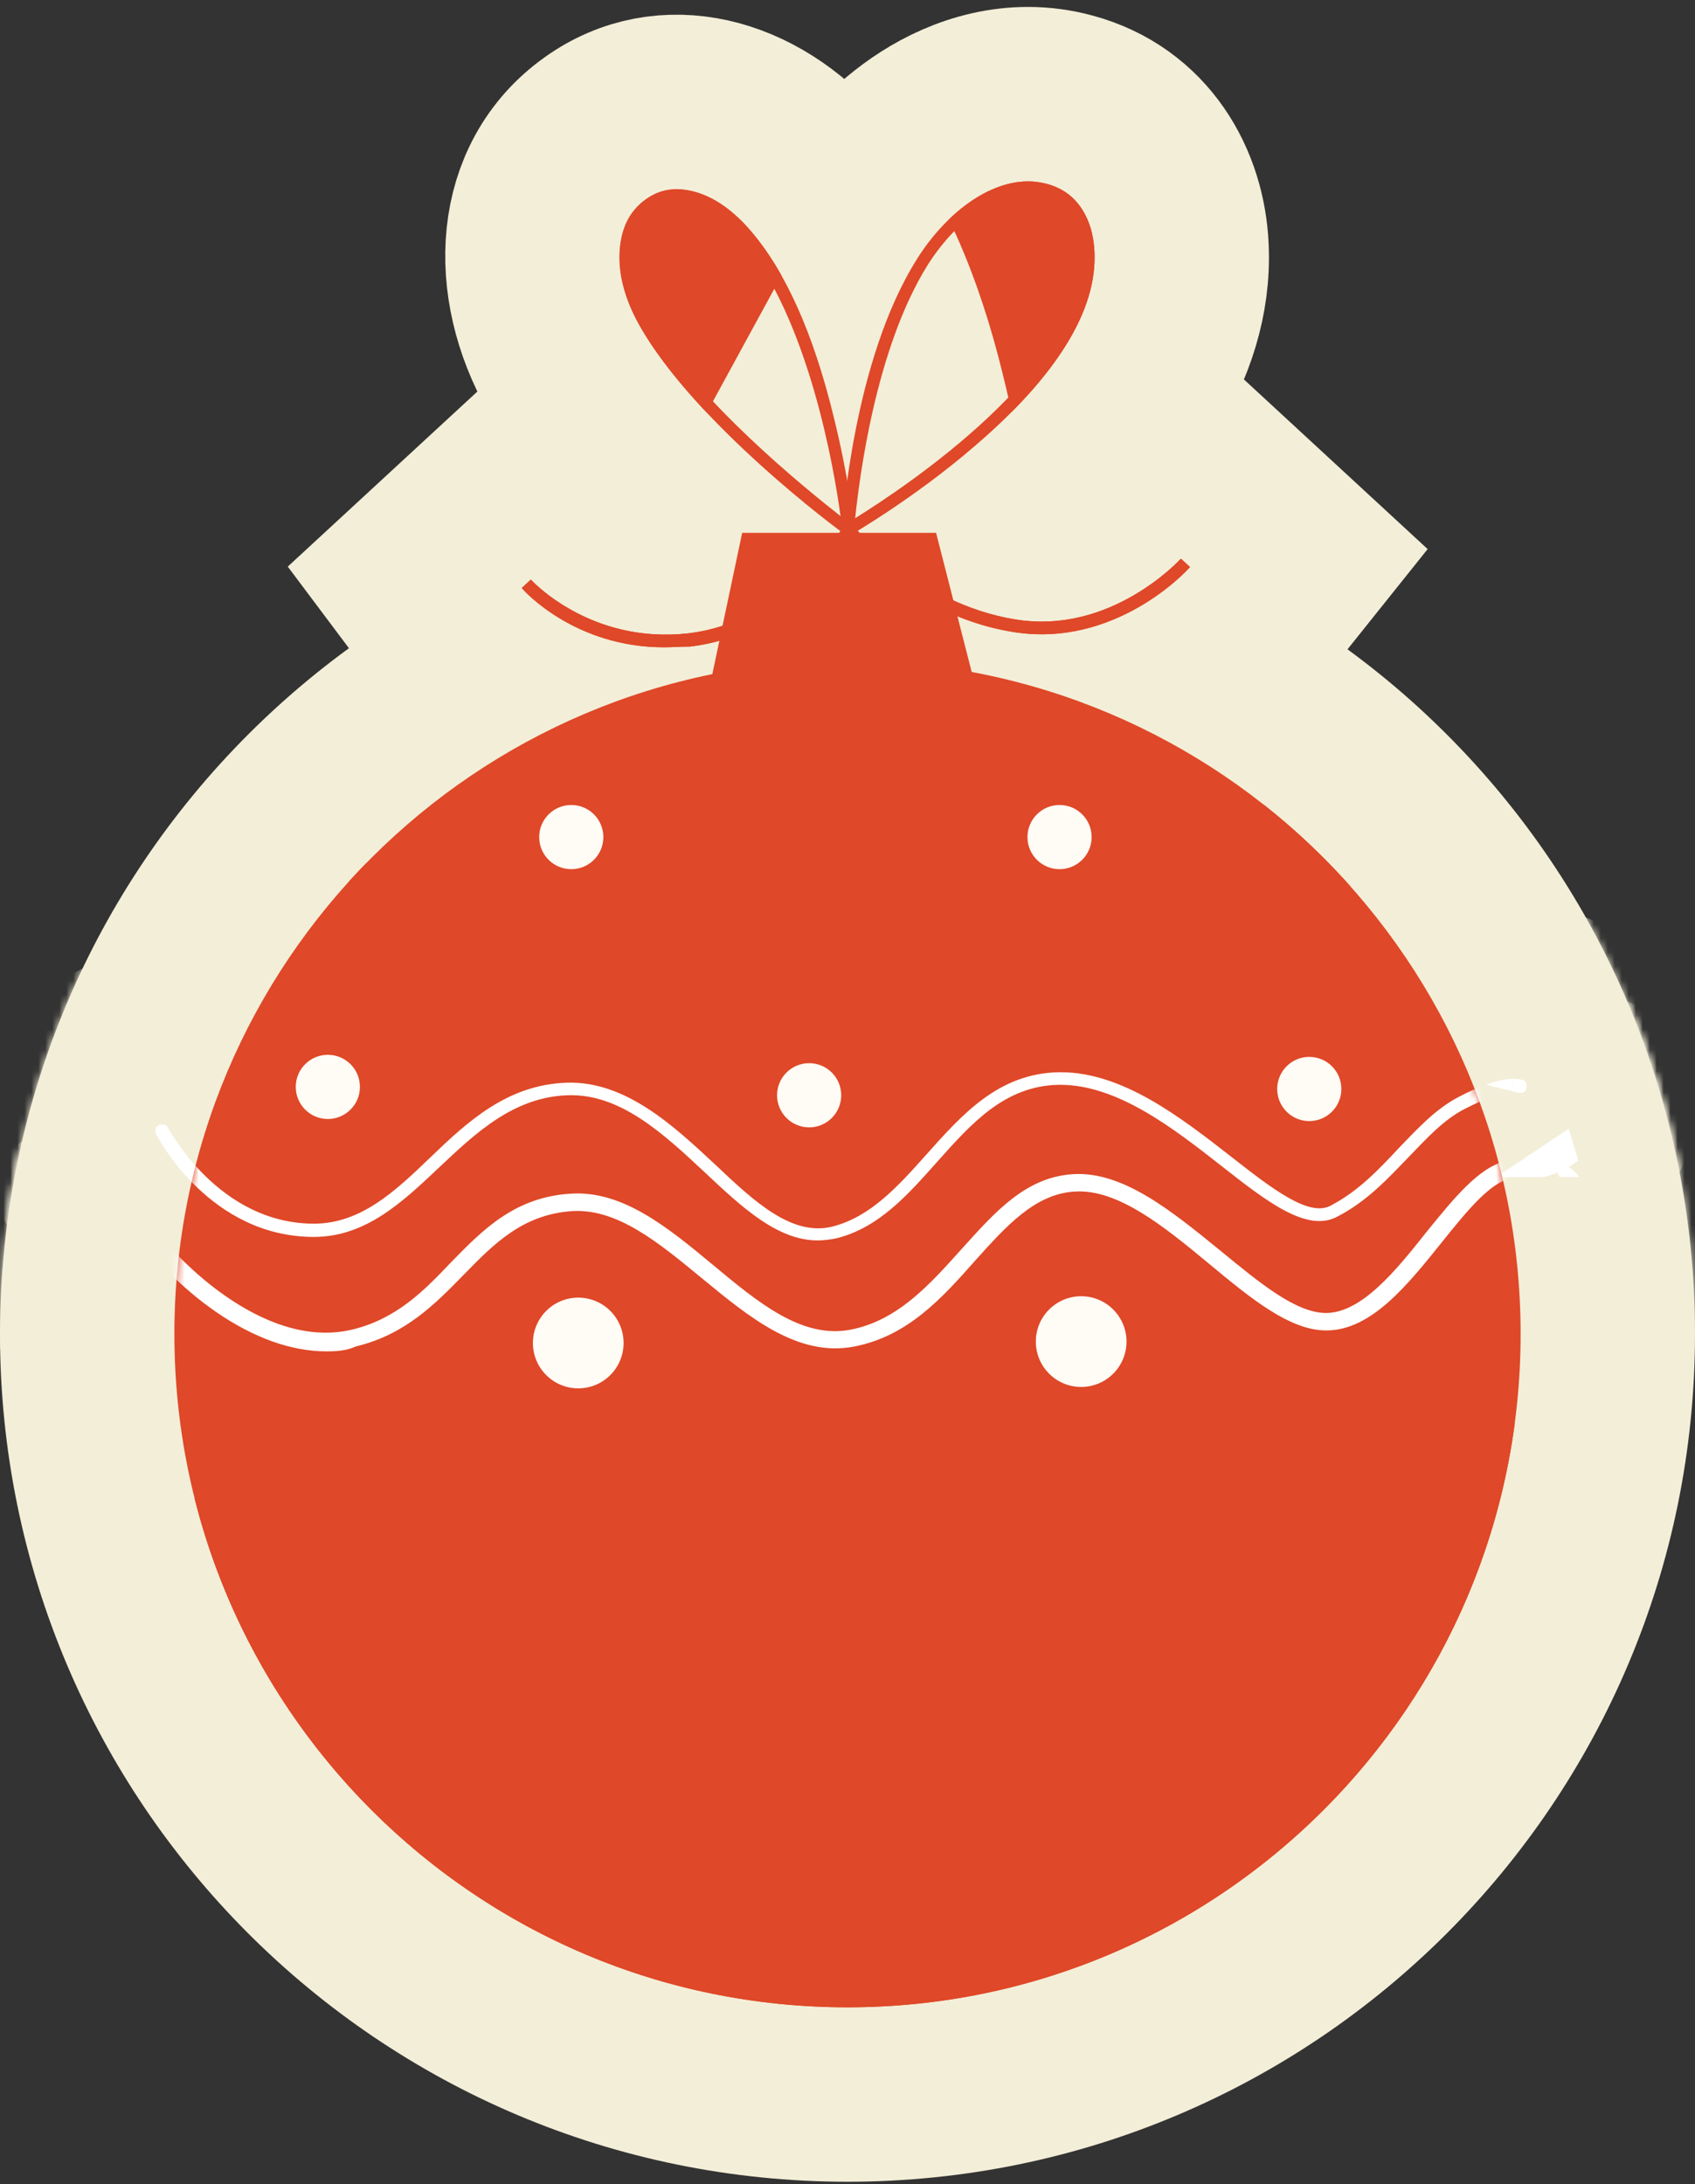 <?xml version="1.0" encoding="UTF-8"?> <svg xmlns="http://www.w3.org/2000/svg" width="243" height="313" viewBox="0 0 243 313" fill="none"><rect x="0" y="0" width="243" height="313" fill="#333333" stroke="none"/> <path d="M121.5 300.161C181.699 300.161 230.5 251.36 230.5 191.161C230.5 130.962 181.699 82.161 121.5 82.161C61.301 82.161 12.5 130.962 12.5 191.161C12.5 251.36 61.301 300.161 121.5 300.161Z" fill="#DF4828" stroke="#F3EED8" stroke-width="25"></path> <path d="M82.9 211.461C93.394 211.461 101.9 202.954 101.9 192.461C101.9 181.968 93.394 173.461 82.9 173.461C72.407 173.461 63.9 181.968 63.9 192.461C63.9 202.954 72.407 211.461 82.9 211.461Z" fill="#FFFBF5" stroke="#F3EED8" stroke-width="25"></path> <path d="M155 211.261C165.493 211.261 174 202.754 174 192.261C174 181.768 165.493 173.261 155 173.261C144.507 173.261 136 181.768 136 192.261C136 202.754 144.507 211.261 155 211.261Z" fill="#FFFBF5" stroke="#F3EED8" stroke-width="25"></path> <path d="M179.8 156.061C179.8 151.698 183.337 148.161 187.7 148.161C192.063 148.161 195.6 151.697 195.6 156.061C195.6 160.424 192.063 163.961 187.7 163.961C183.337 163.961 179.8 160.424 179.8 156.061ZM187.7 173.161C197.145 173.161 204.8 165.505 204.8 156.061C204.8 146.617 197.145 138.961 187.7 138.961C178.257 138.961 170.6 146.616 170.6 156.061C170.6 165.505 178.257 173.161 187.7 173.161ZM187.7 160.661C190.241 160.661 192.3 158.601 192.3 156.061C192.3 153.52 190.241 151.461 187.7 151.461C185.16 151.461 183.1 153.52 183.1 156.061C183.1 158.601 185.16 160.661 187.7 160.661Z" fill="#FFFBF5" stroke="#F3EED8" stroke-width="25"></path> <path d="M108.1 156.961C108.1 152.597 111.638 149.061 116 149.061C120.364 149.061 123.9 152.598 123.9 156.961C123.9 161.323 120.364 164.861 116 164.861C111.638 164.861 108.1 161.324 108.1 156.961ZM116 174.061C125.444 174.061 133.1 166.405 133.1 156.961C133.1 147.516 125.444 139.861 116 139.861C106.556 139.861 98.9 147.517 98.9 156.961C98.9 166.404 106.556 174.061 116 174.061ZM116 161.561C118.541 161.561 120.6 159.501 120.6 156.961C120.6 154.42 118.541 152.361 116 152.361C113.46 152.361 111.4 154.42 111.4 156.961C111.4 159.501 113.46 161.561 116 161.561Z" fill="#FFFBF5" stroke="#F3EED8" stroke-width="25"></path> <path d="M39.1 155.761C39.1 151.398 42.638 147.861 47 147.861C51.364 147.861 54.9 151.398 54.9 155.761C54.9 160.123 51.364 163.661 47 163.661C42.637 163.661 39.1 160.124 39.1 155.761ZM47 172.861C56.444 172.861 64.1 165.205 64.1 155.761C64.1 146.317 56.444 138.661 47 138.661C37.555 138.661 29.9 146.318 29.9 155.761C29.9 165.205 37.556 172.861 47 172.861ZM47 160.361C49.541 160.361 51.6 158.301 51.6 155.761C51.6 153.22 49.541 151.161 47 151.161C44.46 151.161 42.4 153.22 42.4 155.761C42.4 158.301 44.46 160.361 47 160.361Z" fill="#FFFBF5" stroke="#F3EED8" stroke-width="25"></path> <path d="M144 119.961C144 115.598 147.536 112.061 151.9 112.061C156.263 112.061 159.8 115.597 159.8 119.961C159.8 124.324 156.263 127.861 151.9 127.861C147.536 127.861 144 124.323 144 119.961ZM151.9 137.061C161.344 137.061 169 129.404 169 119.961C169 110.517 161.344 102.861 151.9 102.861C142.456 102.861 134.8 110.516 134.8 119.961C134.8 129.405 142.456 137.061 151.9 137.061ZM151.9 124.561C154.44 124.561 156.5 122.501 156.5 119.961C156.5 117.42 154.44 115.361 151.9 115.361C149.359 115.361 147.3 117.42 147.3 119.961C147.3 122.501 149.359 124.561 151.9 124.561Z" fill="#FFFBF5" stroke="#F3EED8" stroke-width="25"></path> <path d="M74 119.961C74 115.598 77.536 112.061 81.9 112.061C86.263 112.061 89.8 115.597 89.8 119.961C89.8 124.324 86.263 127.861 81.9 127.861C77.536 127.861 74 124.323 74 119.961ZM81.9 137.061C91.344 137.061 99 129.404 99 119.961C99 110.517 91.344 102.861 81.9 102.861C72.456 102.861 64.8 110.516 64.8 119.961C64.8 129.405 72.456 137.061 81.9 137.061ZM81.9 124.561C84.44 124.561 86.5 122.501 86.5 119.961C86.5 117.42 84.44 115.361 81.9 115.361C79.359 115.361 77.3 117.42 77.3 119.961C77.3 122.501 79.359 124.561 81.9 124.561Z" fill="#FFFBF5" stroke="#F3EED8" stroke-width="25"></path> <path d="M89.67 95.077L86.466 110.243L101.967 110.161L139.667 109.961L155.68 109.876L151.71 94.362L146.31 73.262L143.904 63.861H134.2H106.4H96.265L94.17 73.777L89.67 95.077Z" fill="#DF4828" stroke="#F3EED8" stroke-width="25"></path> <path d="M108.124 76.68L106.677 99.815L126.802 88.314L128.202 87.513L129.655 86.683L129.792 86.547C129.909 86.475 130.033 86.398 130.164 86.317C131.246 85.648 132.767 84.686 134.577 83.475C138.165 81.073 142.997 77.62 147.845 73.443C160.219 62.848 170.057 50.023 169.388 35.513C169.009 26.448 163.934 17.139 153.357 14.293C145.349 12.126 138.101 14.708 133.023 17.95C127.935 21.199 123.811 25.801 120.927 30.392C115.092 39.602 112.059 50.849 110.426 59.095C109.579 63.371 109.048 67.166 108.721 69.964C108.417 72.558 108.231 74.929 108.262 74.617L108.239 74.848L108.225 75.08L108.124 76.68Z" fill="#DF4828" stroke="#F3EED8" stroke-width="25"></path> <path d="M115.2 87.761L137.973 104.841L135.138 76.516L134.948 74.614C134.946 74.592 134.944 74.575 134.943 74.562C134.935 74.476 134.927 74.398 134.921 74.344C134.908 74.226 134.893 74.092 134.877 73.948C134.843 73.657 134.795 73.271 134.733 72.801C134.608 71.859 134.421 70.55 134.162 68.961C133.647 65.804 132.835 61.466 131.636 56.665C128.515 43.872 123.898 32.831 117.084 24.918C108.316 14.679 95.326 11.232 85.333 18.391C74.577 26.057 73.96 40.754 80.826 52.826C85.821 61.666 94.216 70.099 100.643 75.909C106.545 81.244 111.887 85.335 113.698 86.635L115.2 87.761Z" fill="#DF4828" stroke="#F3EED8" stroke-width="25"></path> <path d="M66.321 75.076L58.028 82.731L64.8 91.761C66.038 93.412 69.212 96.582 73.887 99.383C78.847 102.355 86.07 105.261 95.2 105.261C96.051 105.261 96.868 105.227 97.426 105.204C97.459 105.203 97.491 105.202 97.523 105.2C98.159 105.174 98.541 105.161 98.9 105.161H99.619L100.333 105.078C110.153 103.945 117.693 99.456 123.039 94.835C128.216 98.275 135.015 101.577 143.197 102.899C154.235 104.698 163.408 101.329 169.487 97.838C175.374 94.458 179.231 90.481 180.361 89.07L187.636 79.975L179.078 72.076L177.778 70.876L168.953 62.73L160.461 71.222C160.454 71.228 160.442 71.242 160.424 71.261C160.163 71.538 158.719 73.071 156.253 74.505C153.592 76.053 150.645 76.946 147.555 76.431L147.54 76.429L147.526 76.426C139.516 75.11 133.804 69.36 131.798 67.224L131.26 66.552L119.522 51.88L110.526 68.376L110.117 69.125C110.09 69.167 110.06 69.214 110.026 69.266C109.888 69.479 109.66 69.819 109.345 70.247C108.703 71.12 107.74 72.305 106.491 73.508C103.909 75.995 100.797 77.918 97.261 78.344C93.331 78.783 90.288 77.748 88.133 76.573C87.034 75.974 86.205 75.355 85.693 74.928C85.321 74.618 85.193 74.486 85.061 74.348C85.023 74.308 84.984 74.267 84.939 74.222L76.446 65.73L67.621 73.876L66.321 75.076Z" fill="#DF4828" stroke="#F3EED8" stroke-width="25"></path> <mask id="mask0_116_431" style="mask-type:luminance" maskUnits="userSpaceOnUse" x="0" y="69" width="243" height="244"> <path d="M121.5 300.161C181.699 300.161 230.5 251.36 230.5 191.161C230.5 130.962 181.699 82.161 121.5 82.161C61.301 82.161 12.5 130.962 12.5 191.161C12.5 251.36 61.301 300.161 121.5 300.161Z" fill="white" stroke="white" stroke-width="25"></path> </mask> <g mask="url(#mask0_116_431)"> <path d="M23.795 198.245L23.785 198.238C17.355 193.787 12.692 188.33 13.361 189L3.777 179.415L14.105 170.636L16.105 168.937L28.251 158.612L34.621 171.351C34.787 171.522 34.978 171.713 35.191 171.921C36.258 172.961 37.752 174.28 39.483 175.483C43.441 178.234 46.158 178.711 47.557 178.389C49.913 177.834 51.621 176.474 55.538 172.352L55.601 172.285L55.665 172.22C55.85 172.03 56.042 171.833 56.241 171.628C60.54 167.204 68.133 159.392 81.001 158.586C88.108 158.121 94.108 160.519 98.683 163.173C102.946 165.644 106.85 168.88 109.823 171.344C109.941 171.442 110.058 171.538 110.173 171.634L110.188 171.646L110.202 171.658C113.709 174.581 115.991 176.412 118.012 177.536C118.964 178.065 119.478 178.217 119.683 178.256C120.435 178.089 121.399 177.663 122.818 176.507C124.487 175.147 126.098 173.377 128.509 170.699L128.522 170.684L128.535 170.67C128.809 170.368 129.104 170.035 129.421 169.678C133.478 165.107 141.135 156.48 153.177 155.782L153.192 155.781L153.207 155.78C160.394 155.381 166.514 158.114 170.977 160.782C175.159 163.282 179.148 166.525 182.299 169.085C182.495 169.245 182.688 169.401 182.877 169.555L182.906 169.578L182.934 169.602C185.76 171.923 187.814 173.598 189.585 174.781C190.992 173.41 192.6 171.461 194.689 168.815L194.743 168.747L194.799 168.678C194.895 168.559 194.994 168.438 195.094 168.315C196.861 166.137 199.134 163.338 201.53 161.005C203.888 158.709 207.901 155.285 213.414 154.131C220.131 152.691 226.205 153.401 231.106 156.357C233.438 157.764 235.127 159.464 236.301 161.046C236.881 161.826 237.347 162.593 237.716 163.31C237.898 163.663 238.081 164.054 238.254 164.477C238.335 164.677 238.451 164.975 238.571 165.339C238.627 165.511 238.724 165.817 238.821 166.205L238.822 166.208C238.844 166.288 239.2 167.602 239.2 169.261V177.924L231.089 180.965L228.688 181.865L217.993 185.875L217.41 184.664C217.08 185.072 216.732 185.506 216.361 185.97L216.353 185.979L216.345 185.989L216.137 186.248C213.858 189.087 210.757 192.949 207.225 196.052C203.567 199.265 197.935 203.041 190.498 203.159L190.399 203.161H190.3H190.299H190.299H190.298H190.298H190.297H190.297H190.296H190.295H190.295H190.294H190.294H190.293H190.293H190.292H190.292H190.291H190.29H190.29H190.289H190.289H190.288H190.288H190.287H190.287H190.286H190.286H190.285H190.285H190.284H190.283H190.283H190.282H190.282H190.281H190.281H190.28H190.28H190.279H190.279H190.278H190.278H190.277H190.277H190.276H190.276H190.275H190.275H190.274H190.274H190.273H190.273H190.272H190.272H190.272H190.271H190.271H190.27H190.27H190.269H190.269H190.268H190.268H190.267H190.267H190.266H190.266H190.265H190.265H190.265H190.264H190.264H190.263H190.263H190.262H190.262H190.261H190.261H190.261H190.26H190.26H190.259H190.259H190.258H190.258H190.258H190.257H190.257H190.256H190.256H190.256H190.255H190.255H190.254H190.254H190.253H190.253H190.253H190.252H190.252H190.251H190.251H190.251H190.25H190.25H190.249H190.249H190.249H190.248H190.248H190.247H190.247H190.247H190.246H190.246H190.246H190.245H190.245H190.244H190.244H190.244H190.243H190.243H190.243H190.242H190.242H190.241H190.241H190.241H190.24H190.24H190.24H190.239H190.239H190.239H190.238H190.238H190.237H190.237H190.237H190.236H190.236H190.236H190.235H190.235H190.235H190.234H190.234H190.234H190.233H190.233H190.233H190.232H190.232H190.232H190.231H190.231H190.231H190.23H190.23H190.23H190.229H190.229H190.229H190.228H190.228H190.228H190.227H190.227H190.227H190.226H190.226H190.226H190.225H190.225H190.225H190.224H190.224H190.224H190.223H190.223H190.223H190.222H190.222H190.222H190.221H190.221H190.221H190.22H190.22H190.22H190.22H190.219H190.219H190.219H190.218H190.218H190.218H190.217H190.217H190.217H190.216H190.216H190.216H190.216H190.215H190.215H190.215H190.214H190.214H190.214H190.213H190.213H190.213H190.212H190.212H190.212H190.212H190.211H190.211H190.211H190.21H190.21H190.21H190.209H190.209H190.209H190.209H190.208H190.208H190.208H190.207H190.207H190.207H190.207H190.206H190.206H190.206H190.205H190.205H190.205H190.204H190.204H190.204H190.204H190.203H190.203H190.203H190.202H190.202H190.202H190.202H190.201H190.201H190.201H190.2H190.2H190.2H190.199H190.199H190.199H190.199H190.198H190.198H190.198H190.197H190.197H190.197H190.197H190.196H190.196H190.196H190.195H190.195H190.195H190.195H190.194H190.194H190.194H190.193H190.193H190.193H190.192H190.192H190.192H190.192H190.191H190.191H190.191H190.19H190.19H190.19H190.189H190.189H190.189H190.189H190.188H190.188H190.188H190.187H190.187H190.187H190.186H190.186H190.186H190.186H190.185H190.185H190.185H190.184H190.184H190.184H190.183H190.183H190.183H190.182H190.182H190.182H190.182H190.181H190.181H190.181H190.18H190.18H190.18H190.179H190.179H190.179H190.178H190.178H190.178H190.177H190.177H190.177H190.177H190.176H190.176H190.176H190.175H190.175H190.175H190.174H190.174H190.174H190.173H190.173H190.173H190.172H190.172H190.172H190.171H190.171H190.171H190.17H190.17H190.17H190.169H190.169H190.169H190.168H190.168H190.168H190.167H190.167H190.167H190.166H190.166H190.166H190.165H190.165H190.164H190.164H190.164H190.163H190.163H190.163H190.162H190.162H190.162H190.161H190.161H190.161H190.16H190.16H190.159H190.159H190.159H190.158H190.158H190.158H190.157H190.157H190.156H190.156H190.156H190.155H190.155H190.155H190.154H190.154H190.153H190.153H190.153H190.152H190.152H190.152H190.151H190.151H190.15H190.15H190.15H190.149H190.149H190.148H190.148H190.148H190.147H190.147H190.146H190.146H190.145H190.145H190.145H190.144H190.144H190.143H190.143H190.143H190.142H190.142H190.141H190.141H190.14H190.14H190.14H190.139H190.139H190.138H190.138H190.137H190.137H190.136H190.136H190.136H190.135H190.135H190.134H190.134H190.133H190.133H190.132H190.132H190.131H190.131H190.131H190.13H190.13H190.129H190.129H190.128H190.128H190.127H190.127H190.126H190.126H190.125H190.125H190.124H190.124H190.123H190.123H190.122H190.122H190.121H190.121H190.12H190.12H190.119H190.119H190.118H190.118H190.117H190.117H190.116H190.116H190.115H190.115H190.114H190.114H190.113H190.112H190.112H190.111H190.111H190.11H190.11H190.109H190.109H190.108H190.108H190.107H190.106H190.106H190.105H190.105H190.104H190.104H190.103H190.102H190.102H190.101H190.101H190.1C183.962 203.161 178.817 200.517 175.332 198.314C171.795 196.077 168.341 193.208 165.554 190.894L165.427 190.788C165.424 190.786 165.421 190.783 165.418 190.78C162.077 188.014 159.501 185.923 157.154 184.487C155.966 183.761 155.229 183.454 154.865 183.326C154.711 183.422 154.494 183.572 154.206 183.798C152.903 184.827 151.495 186.347 149.127 188.983C148.957 189.174 148.782 189.373 148.602 189.577C144.248 194.51 136.845 202.896 124.905 205.227C117.051 206.773 110.267 204.536 105.125 201.761C100.449 199.237 96.204 195.737 93.072 193.155C92.93 193.038 92.791 192.923 92.654 192.81L23.795 198.245ZM23.795 198.245C30.765 203.061 38.602 206.161 46.8 206.161C48.417 206.161 51.509 206.121 54.9 204.866M23.795 198.245L54.9 204.866M54.9 204.866C64.968 202.152 71.177 195.775 75.044 191.804C75.18 191.664 75.314 191.527 75.445 191.393L54.9 204.866ZM82.751 186.04C81.042 186.183 79.94 186.793 75.445 191.393L82.751 186.04ZM82.751 186.04C82.898 186.057 83.577 186.186 85.046 187.056C87.111 188.278 89.349 190.092 92.654 192.81L82.751 186.04ZM191.423 175.837C191.423 175.837 191.416 175.835 191.402 175.829C191.416 175.834 191.423 175.837 191.423 175.837ZM119.79 178.267C119.791 178.269 119.767 178.27 119.713 178.262C119.761 178.26 119.788 178.264 119.79 178.267ZM82.719 186.038C82.719 186.037 82.725 186.037 82.737 186.038C82.726 186.038 82.72 186.038 82.719 186.038ZM155.158 183.169C155.158 183.17 155.146 183.175 155.124 183.182C155.147 183.172 155.158 183.168 155.158 183.169Z" fill="white" stroke="#F3EED8" stroke-width="25"></path> </g> <mask id="mask1_116_431" style="mask-type:luminance" maskUnits="userSpaceOnUse" x="0" y="69" width="243" height="244"> <path d="M121.5 300.161C181.699 300.161 230.5 251.36 230.5 191.161C230.5 130.962 181.699 82.161 121.5 82.161C61.301 82.161 12.5 130.962 12.5 191.161C12.5 251.36 61.301 300.161 121.5 300.161Z" fill="white" stroke="white" stroke-width="25"></path> </mask> <g mask="url(#mask1_116_431)"> <path d="M99.502 148.279C94.74 145.223 88.398 142.397 80.759 142.669L80.754 142.669C67.242 143.148 58.443 151.638 53.339 156.562C53.203 156.694 53.068 156.823 52.937 156.95C50.304 159.478 48.655 160.984 47.117 161.986C45.819 162.831 45.264 162.861 45 162.861C42.575 162.861 40.336 161.704 38.176 159.598C37.136 158.584 36.315 157.531 35.754 156.722C35.481 156.328 35.284 156.013 35.164 155.814C35.15 155.791 35.137 155.77 35.125 155.749C31.654 149.07 23.638 146.984 17.441 149.965C10.134 153.361 7.922 162.006 11.364 168.433C12.14 169.917 14.8 174.575 19.569 179.153C24.779 184.155 33.293 189.761 45 189.761C57.525 189.761 66.16 181.52 70.744 177.146C71.037 176.866 71.313 176.603 71.573 176.358C74.332 173.758 76.169 172.072 78.023 170.868C79.647 169.813 80.763 169.491 81.787 169.451L81.793 169.451C82.098 169.439 82.991 169.481 84.988 170.779C87.145 172.181 89.377 174.218 92.546 177.176L92.594 177.221C95.106 179.59 98.394 182.692 101.977 185.126C105.655 187.624 110.826 190.261 117.2 190.261C119.157 190.261 120.812 190.026 122.352 189.718L122.62 189.665L122.885 189.599C132.789 187.164 139.327 179.754 142.96 175.637C143.194 175.371 143.417 175.119 143.627 174.883C146.329 171.857 147.893 170.17 149.437 169.024C150.561 168.19 151.223 167.995 151.912 167.961H151.912H151.913H151.913H151.914H151.915H151.915H151.916H151.916H151.917H151.918H151.918H151.919H151.919H151.92H151.92H151.921H151.922H151.922H151.923H151.923H151.924H151.925H151.925H151.926H151.926H151.927H151.927H151.928H151.929H151.929H151.93H151.93H151.931H151.932H151.932H151.933H151.933H151.934H151.935H151.935H151.936H151.936H151.937H151.937H151.938H151.939H151.939H151.94H151.94H151.941H151.942H151.942H151.943H151.943H151.944H151.944H151.945H151.946H151.946H151.947H151.947H151.948H151.949H151.949H151.95H151.95H151.951H151.951H151.952H151.953H151.953H151.954H151.954H151.955H151.956H151.956H151.957H151.957H151.958H151.959H151.959H151.96H151.96H151.961H151.961H151.962H151.963H151.963H151.964H151.964H151.965H151.966H151.966H151.967H151.967H151.968H151.968H151.969H151.97H151.97H151.971H151.971H151.972H151.973H151.973H151.974H151.974H151.975H151.975H151.976H151.977H151.977H151.978H151.978H151.979H151.98H151.98H151.981H151.981H151.982H151.983H151.983H151.984H151.984H151.985H151.985H151.986H151.987H151.987H151.988H151.988H151.989H151.99H151.99H151.991H151.991H151.992H151.992H151.993H151.994H151.994H151.995H151.995H151.996H151.997H151.997H151.998H151.998H151.999H152H152C153.004 167.961 154.831 168.37 157.83 170.091C160.817 171.805 163.874 174.159 167.478 176.99L167.484 176.995C167.581 177.071 167.679 177.148 167.778 177.226C170.727 179.54 174.611 182.59 178.486 184.615C182.266 186.59 189.714 189.531 197.481 185.444C203.381 182.403 207.615 177.974 210.254 175.213C210.512 174.943 210.755 174.689 210.983 174.454L210.993 174.443L211.004 174.432C214.162 171.152 214.993 170.4 215.643 170.064L215.648 170.061C216.636 169.55 217.327 169.259 217.75 169.1C222.693 169.141 228.03 166.644 230.406 160.703C232.704 154.958 230.958 146.361 222.943 143.155L222.155 142.84L221.332 142.634C221.354 142.64 220.217 142.321 218.723 142.184C217.307 142.054 215.773 142.088 214.118 142.326C210.859 142.796 207.246 144.038 203.136 146.222C198.258 148.813 194.523 152.726 192.21 155.149C191.995 155.375 191.792 155.587 191.602 155.784L191.536 155.852L191.472 155.921C190.231 157.248 189.239 158.283 188.377 159.11C188.323 159.07 188.267 159.029 188.21 158.988C187.021 158.118 185.726 157.109 184.208 155.921L184.201 155.915L184.193 155.909L184.121 155.852C180.587 153.093 176.007 149.516 171.018 146.694C165.973 143.84 159.513 141.161 152.1 141.161H152.099H152.098H152.097H152.096H152.094H152.093H152.092H152.091H152.09H152.089H152.087H152.086H152.085H152.084H152.083H152.082H152.081H152.079H152.078H152.077H152.076H152.075H152.074H152.073H152.072H152.07H152.069H152.068H152.067H152.066H152.065H152.064H152.063H152.062H152.061H152.059H152.058H152.057H152.056H152.055H152.054H152.053H152.052H152.051H152.05H152.049H152.048H152.047H152.045H152.044H152.043H152.042H152.041H152.04H152.039H152.038H152.037H152.036H152.035H152.034H152.033H152.032H152.031H152.03H152.029H152.028H152.027H152.026H152.025H152.024H152.023H152.021H152.02H152.019H152.018H152.017H152.016H152.015H152.014H152.013H152.012H152.011H152.01H152.009H152.008H152.007H152.006H152.005H152.004H152.003H152.002H152.002H152.001H152H151.999H151.998H151.997H151.996H151.995H151.994H151.993H151.992H151.991H151.99H151.989H151.988H151.987H151.986H151.985H151.984H151.983H151.982H151.981H151.98H151.979H151.979H151.978H151.977H151.976H151.975H151.974H151.973H151.972H151.971H151.97H151.969H151.968H151.967H151.966H151.966H151.965H151.964H151.963H151.962H151.961H151.96H151.959H151.958H151.957H151.957H151.956H151.955H151.954H151.953H151.952H151.951H151.95H151.949H151.949H151.948H151.947H151.946H151.945H151.944H151.943H151.942H151.942H151.941H151.94H151.939H151.938H151.937H151.936H151.936H151.935H151.934H151.933H151.932H151.931H151.93H151.93H151.929H151.928H151.927H151.926H151.925H151.925H151.924H151.923H151.922H151.921H151.92H151.92H151.919H151.918H151.917H151.916H151.915H151.915H151.914H151.913H151.912H151.911H151.911H151.91H151.909H151.908H151.907H151.906H151.906H151.905H151.904H151.903H151.902H151.902H151.901H151.9H151.899H151.898H151.898H151.897H151.896H151.895H151.895H151.894H151.893H151.892H151.891H151.891H151.89H151.889H151.888H151.888H151.887H151.886H151.885H151.884H151.884H151.883H151.882H151.881H151.881H151.88H151.879H151.878H151.878H151.877H151.876H151.875H151.875H151.874H151.873H151.872H151.872H151.871H151.87H151.869H151.869H151.868H151.867H151.866H151.866H151.865H151.864H151.863H151.863H151.862H151.861H151.861H151.86H151.859H151.858H151.858H151.857H151.856H151.855H151.855H151.854H151.853H151.853H151.852H151.851H151.85H151.85H151.849H151.848H151.848H151.847H151.846H151.846H151.845H151.844H151.843H151.843H151.842H151.841H151.841H151.84H151.839H151.838H151.838H151.837H151.836H151.836H151.835H151.834H151.834H151.833H151.832H151.832H151.831H151.83H151.83H151.829H151.828H151.827H151.827H151.826H151.825H151.825H151.824H151.823H151.823H151.822H151.821H151.821H151.82H151.819H151.819H151.818H151.817H151.817H151.816H151.815H151.815H151.814H151.813H151.813H151.812H151.811H151.811H151.81H151.809H151.809H151.808H151.807H151.807H151.806H151.805H151.805H151.804H151.804H151.803H151.802H151.802H151.801H151.8H151.8H151.799H151.798H151.798H151.797H151.796H151.796H151.795H151.795H151.794H151.793H151.793H151.792H151.791H151.791H151.79H151.789H151.789H151.788H151.788H151.787H151.786H151.786H151.785H151.784H151.784H151.783H151.782H151.782H151.781H151.781H151.78H151.779H151.779H151.778H151.777H151.777H151.776H151.776H151.775H151.774H151.774H151.773H151.773H151.772H151.771H151.771H151.77H151.769H151.769H151.768H151.768H151.767H151.766H151.766H151.765H151.765H151.764H151.763H151.763H151.762H151.761H151.761H151.76H151.76H151.759H151.758H151.758H151.757H151.757H151.756H151.755H151.755H151.754H151.754H151.753H151.752H151.752H151.751H151.751H151.75H151.749H151.749H151.748H151.748H151.747H151.746H151.746H151.745H151.745H151.744H151.743H151.743H151.742H151.742H151.741H151.74H151.74H151.739H151.739H151.738H151.737H151.737H151.736H151.736H151.735H151.734H151.734H151.733H151.733H151.732H151.731H151.731H151.73H151.73H151.729H151.729H151.728H151.727H151.727H151.726H151.726H151.725H151.724H151.724H151.723H151.723H151.722H151.721H151.721H151.72H151.72H151.719H151.718H151.718H151.717H151.717H151.716H151.716H151.715H151.714H151.714H151.713H151.713H151.712H151.711H151.711H151.71H151.71H151.709H151.709H151.708H151.707H151.707H151.706H151.706H151.705H151.704H151.704H151.703H151.703H151.702H151.701H151.701H151.7H151.555L151.41 141.164C137.338 141.492 128.815 151.112 124.205 156.316C123.953 156.6 123.713 156.871 123.485 157.126L123.477 157.135L123.469 157.144C121.325 159.548 119.899 161.099 118.526 162.258C118.044 162.665 117.646 162.954 117.321 163.16C116.705 162.756 115.913 162.153 114.888 161.27C113.745 160.285 112.541 159.155 111.097 157.787L111.063 157.755L111.029 157.723C110.957 157.655 110.884 157.587 110.81 157.518C107.966 154.863 104.02 151.179 99.502 148.279ZM214.492 168.694C214.492 168.694 214.491 168.693 214.491 168.692C214.643 168.73 214.796 168.765 214.95 168.798C214.916 168.791 214.881 168.783 214.845 168.776C214.784 168.762 214.721 168.748 214.659 168.734C214.627 168.726 214.596 168.719 214.564 168.711L214.516 168.7L214.492 168.694ZM220.526 144.458L217.969 154.685C220.191 145.794 220.477 144.612 220.506 144.453C220.513 144.455 220.519 144.456 220.526 144.458ZM118.185 163.654C118.185 163.654 118.183 163.653 118.178 163.651C118.183 163.653 118.185 163.654 118.185 163.654Z" fill="white" stroke="#F3EED8" stroke-width="25"></path> </g> <path d="M121.5 287.661C174.795 287.661 218 244.456 218 191.161C218 137.865 174.795 94.661 121.5 94.661C68.204 94.661 25 137.865 25 191.161C25 244.456 68.204 287.661 121.5 287.661Z" fill="#DF4828"></path> <path d="M82.9 198.961C86.49 198.961 89.4 196.051 89.4 192.461C89.4 188.871 86.49 185.961 82.9 185.961C79.311 185.961 76.4 188.871 76.4 192.461C76.4 196.051 79.311 198.961 82.9 198.961Z" fill="#FFFBF5"></path> <path d="M155 198.761C158.59 198.761 161.5 195.851 161.5 192.261C161.5 188.671 158.59 185.761 155 185.761C151.41 185.761 148.5 188.671 148.5 192.261C148.5 195.851 151.41 198.761 155 198.761Z" fill="#FFFBF5"></path> <path d="M187.7 160.661C190.241 160.661 192.3 158.601 192.3 156.061C192.3 153.52 190.241 151.461 187.7 151.461C185.16 151.461 183.1 153.52 183.1 156.061C183.1 158.601 185.16 160.661 187.7 160.661Z" fill="#FFFBF5"></path> <path d="M116 161.561C118.541 161.561 120.6 159.501 120.6 156.961C120.6 154.42 118.541 152.361 116 152.361C113.46 152.361 111.4 154.42 111.4 156.961C111.4 159.501 113.46 161.561 116 161.561Z" fill="#FFFBF5"></path> <path d="M47 160.361C49.541 160.361 51.6 158.301 51.6 155.761C51.6 153.22 49.541 151.161 47 151.161C44.46 151.161 42.4 153.22 42.4 155.761C42.4 158.301 44.46 160.361 47 160.361Z" fill="#FFFBF5"></path> <path d="M151.9 124.561C154.44 124.561 156.5 122.501 156.5 119.961C156.5 117.42 154.44 115.361 151.9 115.361C149.359 115.361 147.3 117.42 147.3 119.961C147.3 122.501 149.359 124.561 151.9 124.561Z" fill="#FFFBF5"></path> <path d="M81.9 124.561C84.44 124.561 86.5 122.501 86.5 119.961C86.5 117.42 84.44 115.361 81.9 115.361C79.359 115.361 77.3 117.42 77.3 119.961C77.3 122.501 79.359 124.561 81.9 124.561Z" fill="#FFFBF5"></path> <path d="M101.9 97.661L106.4 76.361H134.2L139.6 97.461L101.9 97.661Z" fill="#DF4828"></path> <path d="M120.6 77.461L120.7 75.861C120.8 74.861 122.3 51.561 131.5 37.061C135.7 30.361 143.1 24.461 150.1 26.361C154.2 27.461 156.7 31.061 156.9 36.061C157.3 44.461 151.5 53.861 139.7 63.961C131 71.461 122.1 76.561 122 76.661L120.6 77.461ZM147.6 27.761C143.3 27.761 137.6 30.761 133 37.961C125.5 49.961 123.2 68.561 122.6 74.261C129.2 70.161 155.9 52.661 155.2 36.061C155 31.861 153 28.861 149.7 27.961C149 27.861 148.3 27.761 147.6 27.761Z" fill="#DF4828"></path> <path d="M122.7 77.761L121.1 76.561C120.2 75.961 99.6 60.661 91.7 46.661C86.8 38.061 88.8 31.261 92.6 28.561C95.8 26.261 101.7 26.161 107.6 33.061C112.6 38.861 116.6 47.761 119.5 59.661C121.7 68.461 122.5 75.661 122.5 75.761L122.7 77.761ZM97.1 28.961C95.8 28.961 94.6 29.361 93.6 30.061C90.4 32.361 88.9 38.261 93.2 45.861C99.7 57.261 115.4 69.961 120.5 73.961C119.6 67.261 115.9 45.561 106.3 34.261C103.3 30.861 100 28.961 97.1 28.961Z" fill="#DF4828"></path> <path d="M95.2 92.761C82.4 92.761 75.1 84.661 74.8 84.261L76.1 83.061C76.2 83.161 84.6 92.361 98.7 90.761C113.1 89.061 120.8 75.561 120.9 75.461L121.5 74.361L122.3 75.361C122.4 75.461 131.5 86.461 145.5 88.761C159.3 91.061 169.2 80.161 169.3 80.061L170.6 81.261C170.2 81.761 159.9 92.961 145.2 90.561C132.8 88.561 124.3 80.261 121.8 77.461C119.6 80.861 111.9 91.161 98.9 92.661C97.6 92.661 96.4 92.761 95.2 92.761Z" fill="#DF4828"></path> <mask id="mask2_116_431" style="mask-type:luminance" maskUnits="userSpaceOnUse" x="25" y="94" width="193" height="194"> <path d="M121.5 287.661C174.795 287.661 218 244.456 218 191.161C218 137.865 174.795 94.661 121.5 94.661C68.204 94.661 25 137.865 25 191.161C25 244.456 68.204 287.661 121.5 287.661Z" fill="white"></path> </mask> <g mask="url(#mask2_116_431)"> <path d="M46.8 193.661C41.8 193.661 36.4 191.761 30.9 187.961C25.7 184.361 22.4 180.361 22.2 180.161L24.2 178.461C24.3 178.661 37.1 193.661 50.4 190.561C56.8 189.061 60.8 184.961 64.6 180.961C69.1 176.361 73.7 171.561 81.8 171.061C89.3 170.561 95.8 175.961 102.2 181.261C108.8 186.761 115 191.861 121.9 190.561C128.7 189.261 133.3 184.061 137.8 179.061C142.6 173.761 147 168.661 153.9 168.261C161.1 167.861 168.1 173.661 175 179.261C180.6 183.861 185.8 188.161 190.1 188.161H190.2C195.2 188.061 200 182.261 204.5 176.561C208.4 171.761 212.1 167.161 216 166.361C224.8 164.461 226.7 169.161 226.7 169.261L224.3 170.161C224.3 170.161 223 167.461 216.6 168.861C213.6 169.461 210.2 173.661 206.6 178.161C201.7 184.261 196.6 190.561 190.3 190.661C190.2 190.661 190.2 190.661 190.1 190.661C184.9 190.661 179.3 186.061 173.4 181.161C167 175.861 160.3 170.361 154.1 170.761C148.4 171.061 144.2 175.761 139.8 180.661C135.1 185.961 130.2 191.461 122.5 192.961C114.4 194.561 107.4 188.761 100.6 183.161C94.4 178.061 88.5 173.161 82 173.561C74.9 174.061 70.8 178.261 66.5 182.661C62.4 186.861 58.1 191.261 51 192.961C49.7 193.561 48.3 193.661 46.8 193.661Z" fill="white"></path> </g> <mask id="mask3_116_431" style="mask-type:luminance" maskUnits="userSpaceOnUse" x="25" y="94" width="193" height="194"> <path d="M121.5 287.661C174.795 287.661 218 244.456 218 191.161C218 137.865 174.795 94.661 121.5 94.661C68.204 94.661 25 137.865 25 191.161C25 244.456 68.204 287.661 121.5 287.661Z" fill="white"></path> </mask> <g mask="url(#mask3_116_431)"> <path d="M117.2 177.761C111.5 177.761 106.4 173.061 101.1 168.061C95.1 162.461 88.9 156.661 81.3 156.961C73.6 157.261 68.2 162.361 63 167.261C57.8 172.161 52.5 177.261 45 177.261C30.1 177.261 22.7 163.161 22.4 162.561C22.1 162.061 22.3 161.461 22.8 161.261C23.3 160.961 23.9 161.161 24.1 161.661C24.2 161.761 31.3 175.361 45 175.361C51.7 175.361 56.6 170.761 61.6 165.961C67 160.761 72.7 155.461 81.2 155.161C89.6 154.861 96.5 161.261 102.5 166.861C108.2 172.261 113.6 177.261 119.4 175.761C124.8 174.361 128.7 170.061 132.8 165.461C137.9 159.761 143.1 153.861 151.7 153.661C151.8 153.661 151.9 153.661 152.1 153.661C160.9 153.661 169.2 160.061 176.5 165.761C182.5 170.461 187.7 174.461 190.8 172.761C194.8 170.661 197.7 167.561 200.6 164.461C203.3 161.661 205.8 158.961 209 157.261C215.4 153.861 217.9 154.661 218.3 154.761C218.8 154.961 219 155.561 218.8 156.061C218.6 156.561 218 156.761 217.5 156.561C217.5 156.561 215.5 156.061 209.9 158.961C207 160.461 204.6 163.061 202 165.761C199 168.861 196 172.161 191.7 174.361C187.4 176.661 181.7 172.261 175.2 167.161C168.2 161.661 160.2 155.461 152 155.461C151.9 155.461 151.8 155.461 151.7 155.461C144 155.661 139.3 160.961 134.3 166.561C130.2 171.161 126 175.961 119.9 177.461C118.9 177.661 118.1 177.761 117.2 177.761Z" fill="white"></path> </g> </svg> 